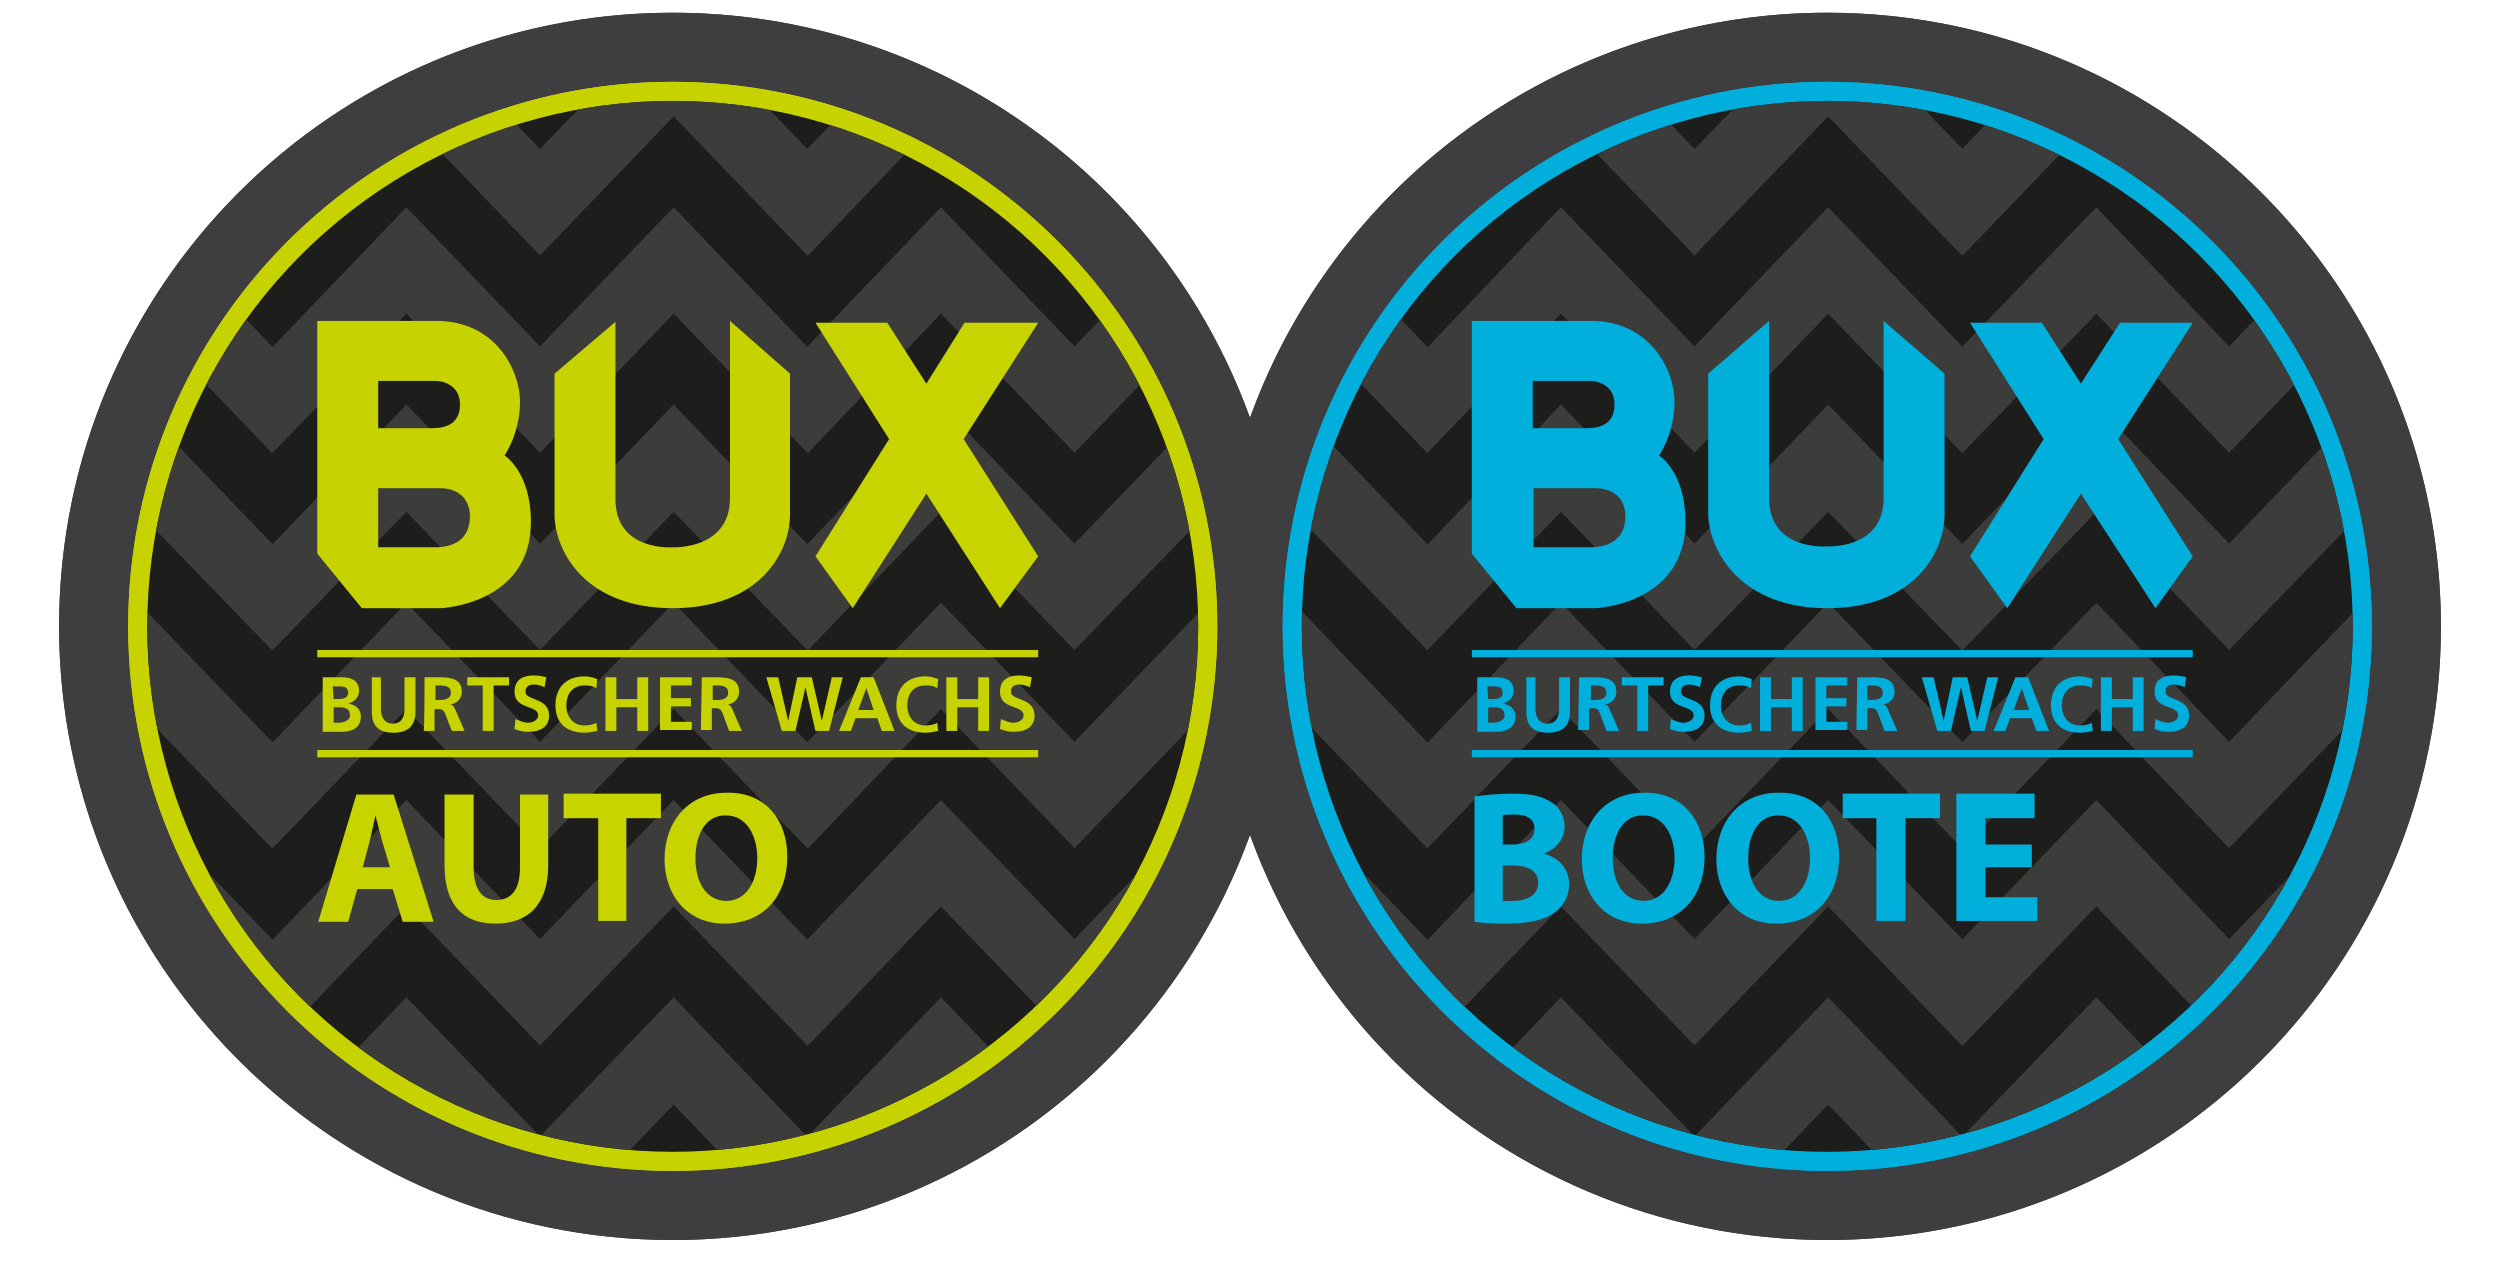 <?xml version="1.0" encoding="utf-8"?>
<!-- Generator: Adobe Illustrator 28.3.0, SVG Export Plug-In . SVG Version: 6.00 Build 0)  -->
<svg version="1.1" id="Ebene_1" xmlns="http://www.w3.org/2000/svg" xmlns:xlink="http://www.w3.org/1999/xlink" x="0px" y="0px"
	 width="275px" height="141px" viewBox="0 0 275 141" style="enable-background:new 0 0 275 141;" xml:space="preserve">
<style type="text/css">
	.st0{fill:#3E3D40;}
	.st1{fill:#00AFDB;}
	.st2{clip-path:url(#SVGID_00000074430799120923654730000015352412795442439355_);}
	.st3{clip-path:url(#SVGID_00000095316607035786820750000017848778570926619538_);fill:#1D1D1B;}
	.st4{clip-path:url(#SVGID_00000174603498098141853470000001084934624290104506_);}
	.st5{clip-path:url(#SVGID_00000163788587302731970330000012109515773186063756_);}
	.st6{fill:#3C3C3B;}
	.st7{fill:#C7D300;}
	.st8{clip-path:url(#SVGID_00000113322453922960714140000003546739071865669009_);}
	.st9{clip-path:url(#SVGID_00000163059340800344159590000009160609977334393230_);fill:#1D1D1B;}
	.st10{clip-path:url(#SVGID_00000053535260269661623040000006509836445780664193_);}
	.st11{clip-path:url(#SVGID_00000000192265912825388780000013842118218852236476_);}
	.st12{fill:#00B0DB;}
	.st13{fill:#C8D400;}
	.st14{enable-background:new    ;}
</style>
<g>
	<ellipse class="st0" cx="201" cy="68.9" rx="67.5" ry="67.5"/>
	<path class="st0" d="M201,136.4c-37.3,0-67.5-30.2-67.5-67.5S163.7,1.4,201,1.4s67.5,30.2,67.5,67.5S238.3,136.4,201,136.4z"/>
</g>
<g>
	<ellipse class="st0" cx="74" cy="68.9" rx="67.5" ry="67.5"/>
	<path class="st0" d="M74,136.4c-37.3,0-67.5-30.2-67.5-67.5S36.7,1.4,74,1.4s67.5,30.2,67.5,67.5S111.3,136.4,74,136.4z"/>
</g>
<g>
	<ellipse class="st1" cx="201" cy="68.9" rx="59.9" ry="59.9"/>
	<ellipse class="st1" cx="201" cy="68.9" rx="57.8" ry="57.8"/>
	<path class="st1" d="M201,128.8c-33.1,0-59.9-26.8-59.9-59.9S168,9,201,9s59.9,26.8,59.9,59.9S234.1,128.8,201,128.8z"/>
</g>
<g>
	<g>
		<g>
			<g>
				<defs>
					<circle id="SVGID_1_" cx="201" cy="68.9" r="57.8"/>
				</defs>
				<clipPath id="SVGID_00000132795521582285747120000004595012666152711308_">
					<use xlink:href="#SVGID_1_"  style="overflow:visible;"/>
				</clipPath>
				<g style="clip-path:url(#SVGID_00000132795521582285747120000004595012666152711308_);">
					<g>
						<g>
							<g>
								<defs>
									<rect id="SVGID_00000127015179645865507990000004314503808957975993_" x="66.2" y="-4.4" width="269.5" height="146.7"/>
								</defs>
								<clipPath id="SVGID_00000046324864850731283340000002706168138742268349_">
									<use xlink:href="#SVGID_00000127015179645865507990000004314503808957975993_"  style="overflow:visible;"/>
								</clipPath>
								
									<rect x="-252.6" y="-4.4" style="clip-path:url(#SVGID_00000046324864850731283340000002706168138742268349_);fill:#1D1D1B;" width="904.5" height="146.7"/>
							</g>
						</g>
					</g>
					<g>
						<g>
							<g>
								<defs>
									<rect id="SVGID_00000087397395185798689760000009844192713536382881_" x="66.2" y="-4.4" width="269.5" height="146.7"/>
								</defs>
								<clipPath id="SVGID_00000097490471182697924290000006140266673357856644_">
									<use xlink:href="#SVGID_00000087397395185798689760000009844192713536382881_"  style="overflow:visible;"/>
								</clipPath>
								<g style="clip-path:url(#SVGID_00000097490471182697924290000006140266673357856644_);">
									<g>
										<g>
											<g>
												<defs>
													
														<rect id="SVGID_00000053527115879598561220000015117745048531181990_" x="-255.4" y="-4.4" width="904.5" height="146.7"/>
												</defs>
												<clipPath id="SVGID_00000113348667530342620740000009891207621497101731_">
													<use xlink:href="#SVGID_00000053527115879598561220000015117745048531181990_"  style="overflow:visible;"/>
												</clipPath>
												<g style="clip-path:url(#SVGID_00000113348667530342620740000009891207621497101731_);">
													<polygon class="st6" points="162.6,65.7 142.3,44.5 127.6,59.8 112.9,44.5 92.6,65.7 98.2,71.5 112.9,56.3 127.6,71.5 
														142.3,56.3 157,71.5 													"/>
													<polygon class="st6" points="221.5,65.7 201.1,44.5 186.4,59.8 171.7,44.5 151.5,65.7 157,71.5 171.7,56.3 186.4,71.5 
														201.1,56.3 215.8,71.5 													"/>
													<polygon class="st6" points="280.2,65.7 259.9,44.5 245.2,59.8 230.6,44.5 210.2,65.7 215.9,71.5 230.6,56.3 
														245.2,71.5 259.9,56.3 274.6,71.5 													"/>
													<polygon class="st6" points="339,65.7 318.8,44.5 304.1,59.8 289.4,44.5 269,65.7 274.7,71.5 289.4,56.3 304.1,71.5 
														318.8,56.3 333.4,71.5 													"/>
													<polygon class="st6" points="397.9,65.7 377.6,44.5 362.9,59.8 348.1,44.5 327.9,65.7 333.4,71.5 348.2,56.3 
														362.9,71.5 377.6,56.3 392.3,71.5 													"/>
													<polygon class="st6" points="162.6,87.5 142.3,66.3 127.6,81.6 112.9,66.3 92.6,87.5 98.2,93.3 112.9,78 127.6,93.3 
														142.3,78 157,93.3 													"/>
													<polygon class="st6" points="221.5,87.5 201.1,66.3 186.4,81.6 171.7,66.3 151.5,87.5 157,93.3 171.7,78 186.4,93.3 
														201.1,78 215.8,93.3 													"/>
													<polygon class="st6" points="280.2,87.5 259.9,66.3 245.2,81.6 230.6,66.3 210.2,87.5 215.9,93.3 230.6,78 245.2,93.3 
														259.9,78 274.6,93.3 													"/>
													<polygon class="st6" points="339,87.5 318.8,66.3 304.1,81.6 289.4,66.3 269,87.5 274.7,93.3 289.4,78 304.1,93.3 
														318.8,78 333.4,93.3 													"/>
													<polygon class="st6" points="397.9,87.5 377.6,66.3 362.9,81.6 348.1,66.3 327.9,87.5 333.4,93.3 348.2,78 362.9,93.3 
														377.6,78 392.3,93.3 													"/>
													<polygon class="st6" points="456.8,65.7 436.5,44.5 421.8,59.8 407.1,44.5 386.8,65.7 392.5,71.5 407.1,56.3 
														421.8,71.5 436.5,56.3 451.2,71.5 													"/>
													<polygon class="st6" points="515.6,65.7 495.3,44.5 480.7,59.8 465.9,44.5 445.6,65.7 451.2,71.5 466,56.3 480.7,71.5 
														495.3,56.3 510,71.5 													"/>
													<polygon class="st6" points="456.8,87.5 436.5,66.3 421.8,81.6 407.1,66.3 386.8,87.5 392.5,93.3 407.1,78 421.8,93.3 
														436.5,78 451.2,93.3 													"/>
													<polygon class="st6" points="515.6,87.5 495.3,66.3 480.7,81.6 465.9,66.3 445.6,87.5 451.2,93.3 466,78 480.7,93.3 
														495.3,78 510,93.3 													"/>
													<polygon class="st6" points="162.6,109.2 142.3,88 127.6,103.3 112.9,88 92.6,109.2 98.2,115 112.9,99.7 127.6,115 
														142.3,99.7 157,115 													"/>
													<polygon class="st6" points="221.5,109.2 201.1,88 186.4,103.3 171.7,88 151.5,109.2 157,115 171.7,99.7 186.4,115 
														201.1,99.7 215.8,115 													"/>
													<polygon class="st6" points="280.2,109.2 259.9,88 245.2,103.3 230.6,88 210.2,109.2 215.9,115 230.6,99.7 245.2,115 
														259.9,99.7 274.6,115 													"/>
													<polygon class="st6" points="339,109.2 318.8,88 304.1,103.3 289.4,88 269,109.2 274.7,115 289.4,99.7 304.1,115 
														318.8,99.7 333.4,115 													"/>
													<polygon class="st6" points="397.9,109.2 377.6,88 362.9,103.3 348.1,88 327.9,109.2 333.4,115 348.2,99.7 362.9,115 
														377.6,99.7 392.3,115 													"/>
													<polygon class="st6" points="162.6,130.9 142.3,109.7 127.6,125 112.9,109.7 92.6,130.9 98.2,136.8 112.9,121.5 
														127.6,136.8 142.3,121.5 157,136.8 													"/>
													<polygon class="st6" points="221.5,130.9 201.1,109.7 186.4,125 171.7,109.7 151.5,130.9 157,136.8 171.7,121.5 
														186.4,136.8 201.1,121.5 215.8,136.8 													"/>
													<polygon class="st6" points="280.2,130.9 259.9,109.7 245.2,125 230.6,109.7 210.2,130.9 215.9,136.8 230.6,121.5 
														245.2,136.8 259.9,121.5 274.6,136.8 													"/>
													<polygon class="st6" points="339,130.9 318.8,109.7 304.1,125 289.4,109.7 269,130.9 274.7,136.8 289.4,121.5 
														304.1,136.8 318.8,121.5 333.4,136.8 													"/>
													<polygon class="st6" points="397.9,130.9 377.6,109.7 362.9,125 348.1,109.7 327.9,130.9 333.4,136.8 348.2,121.5 
														362.9,136.8 377.6,121.5 392.3,136.8 													"/>
													<polygon class="st6" points="456.8,109.2 436.5,88 421.8,103.3 407.1,88 386.8,109.2 392.5,115 407.1,99.7 421.8,115 
														436.5,99.7 451.2,115 													"/>
													<polygon class="st6" points="515.6,109.2 495.3,88 480.7,103.3 465.9,88 445.6,109.2 451.2,115 466,99.7 480.7,115 
														495.3,99.7 510,115 													"/>
													<polygon class="st6" points="456.8,130.9 436.5,109.7 421.8,125 407.1,109.7 386.8,130.9 392.5,136.8 407.1,121.5 
														421.8,136.8 436.5,121.5 451.2,136.8 													"/>
													<polygon class="st6" points="515.6,130.9 495.3,109.7 480.7,125 465.9,109.7 445.6,130.9 451.2,136.8 466,121.5 
														480.7,136.8 495.3,121.5 510,136.8 													"/>
													<polygon class="st6" points="162.6,152.7 142.3,131.5 127.6,146.8 112.9,131.5 92.6,152.7 98.2,158.6 112.9,143.2 
														127.6,158.6 142.3,143.2 157,158.6 													"/>
													<polygon class="st6" points="221.5,152.7 201.1,131.5 186.4,146.8 171.7,131.5 151.5,152.7 157,158.6 171.7,143.2 
														186.4,158.6 201.1,143.2 215.8,158.6 													"/>
													<polygon class="st6" points="280.2,152.7 259.9,131.5 245.2,146.8 230.6,131.5 210.2,152.7 215.9,158.6 230.6,143.2 
														245.2,158.6 259.9,143.2 274.6,158.6 													"/>
													<polygon class="st6" points="339,152.7 318.8,131.5 304.1,146.8 289.4,131.5 269,152.7 274.7,158.6 289.4,143.2 
														304.1,158.6 318.8,143.2 333.4,158.6 													"/>
													<polygon class="st6" points="397.9,152.7 377.6,131.5 362.9,146.8 348.1,131.5 327.9,152.7 333.4,158.6 348.2,143.2 
														362.9,158.6 377.6,143.2 392.3,158.6 													"/>
													<polygon class="st6" points="456.8,152.7 436.5,131.5 421.8,146.8 407.1,131.5 386.8,152.7 392.5,158.6 407.1,143.2 
														421.8,158.6 436.5,143.2 451.2,158.6 													"/>
													<polygon class="st6" points="515.6,152.7 495.3,131.5 480.7,146.8 465.9,131.5 445.6,152.7 451.2,158.6 466,143.2 
														480.7,158.6 495.3,143.2 510,158.6 													"/>
													<polygon class="st6" points="162.6,0.4 142.3,-20.7 127.6,-5.4 112.9,-20.7 92.6,0.4 98.2,6.3 112.9,-8.9 127.6,6.3 
														142.3,-8.9 157,6.3 													"/>
													<polygon class="st6" points="221.5,0.4 201.1,-20.7 186.4,-5.4 171.7,-20.7 151.5,0.4 157,6.3 171.7,-8.9 186.4,6.3 
														201.1,-8.9 215.8,6.3 													"/>
													<polygon class="st6" points="280.2,0.4 259.9,-20.7 245.2,-5.4 230.6,-20.7 210.2,0.4 215.9,6.3 230.6,-8.9 245.2,6.3 
														259.9,-8.9 274.6,6.3 													"/>
													<polygon class="st6" points="339,0.4 318.8,-20.7 304.1,-5.4 289.4,-20.7 269,0.4 274.7,6.3 289.4,-8.9 304.1,6.3 
														318.8,-8.9 333.4,6.3 													"/>
													<polygon class="st6" points="397.9,0.4 377.6,-20.7 362.9,-5.4 348.1,-20.7 327.9,0.4 333.4,6.3 348.2,-8.9 362.9,6.3 
														377.6,-8.9 392.3,6.3 													"/>
													<polygon class="st6" points="162.6,22.2 142.3,1.1 127.6,16.4 112.9,1.1 92.6,22.2 98.2,28.1 112.9,12.8 127.6,28.1 
														142.3,12.8 157,28.1 													"/>
													<polygon class="st6" points="221.5,22.2 201.1,1.1 186.4,16.4 171.7,1.1 151.5,22.2 157,28.1 171.7,12.8 186.4,28.1 
														201.1,12.8 215.8,28.1 													"/>
													<polygon class="st6" points="280.2,22.2 259.9,1.1 245.2,16.4 230.6,1.1 210.2,22.2 215.9,28.1 230.6,12.8 245.2,28.1 
														259.9,12.8 274.6,28.1 													"/>
													<polygon class="st6" points="339,22.2 318.8,1.1 304.1,16.4 289.4,1.1 269,22.2 274.7,28.1 289.4,12.8 304.1,28.1 
														318.8,12.8 333.4,28.1 													"/>
													<polygon class="st6" points="397.9,22.2 377.6,1.1 362.9,16.4 348.1,1.1 327.9,22.2 333.4,28.1 348.2,12.8 362.9,28.1 
														377.6,12.8 392.3,28.1 													"/>
													<polygon class="st6" points="456.8,0.4 436.5,-20.7 421.8,-5.4 407.1,-20.7 386.8,0.4 392.5,6.3 407.1,-8.9 421.8,6.3 
														436.5,-8.9 451.2,6.3 													"/>
													<polygon class="st6" points="515.6,0.4 495.3,-20.7 480.7,-5.4 465.9,-20.7 445.6,0.4 451.2,6.3 466,-8.9 480.7,6.3 
														495.3,-8.9 510,6.3 													"/>
													<polygon class="st6" points="456.8,22.2 436.5,1.1 421.8,16.4 407.1,1.1 386.8,22.2 392.5,28.1 407.1,12.8 421.8,28.1 
														436.5,12.8 451.2,28.1 													"/>
													<polygon class="st6" points="515.6,22.2 495.3,1.1 480.7,16.4 465.9,1.1 445.6,22.2 451.2,28.1 466,12.8 480.7,28.1 
														495.3,12.8 510,28.1 													"/>
													<polygon class="st6" points="162.6,44 142.3,22.8 127.6,38.1 112.9,22.8 92.6,44 98.2,49.8 112.9,34.5 127.6,49.8 
														142.3,34.5 157,49.8 													"/>
													<polygon class="st6" points="221.5,44 201.1,22.8 186.4,38.1 171.7,22.8 151.5,44 157,49.8 171.7,34.5 186.4,49.8 
														201.1,34.5 215.8,49.8 													"/>
													<polygon class="st6" points="280.2,44 259.9,22.8 245.2,38.1 230.6,22.8 210.2,44 215.9,49.8 230.6,34.5 245.2,49.8 
														259.9,34.5 274.6,49.8 													"/>
													<polygon class="st6" points="-13.8,65.7 -34.1,44.5 -48.8,59.8 -63.5,44.5 -83.8,65.7 -78.2,71.5 -63.5,56.3 
														-48.8,71.5 -34,56.3 -19.3,71.5 													"/>
													<polygon class="st6" points="45.1,65.7 24.7,44.5 10,59.8 -4.7,44.5 -24.9,65.7 -19.3,71.5 -4.7,56.3 10,71.5 
														24.7,56.3 39.4,71.5 													"/>
													<polygon class="st6" points="103.9,65.7 83.5,44.5 68.9,59.8 54.2,44.5 33.9,65.7 39.5,71.5 54.2,56.3 68.9,71.5 
														83.5,56.3 98.2,71.5 													"/>
													<polygon class="st6" points="-13.8,87.5 -34.1,66.3 -48.8,81.6 -63.5,66.3 -83.8,87.5 -78.2,93.3 -63.5,78 -48.8,93.3 
														-34,78 -19.3,93.3 													"/>
													<polygon class="st6" points="45.1,87.5 24.7,66.3 10,81.6 -4.7,66.3 -24.9,87.5 -19.3,93.3 -4.7,78 10,93.3 24.7,78 
														39.4,93.3 													"/>
													<polygon class="st6" points="103.9,87.5 83.5,66.3 68.9,81.6 54.2,66.3 33.9,87.5 39.5,93.3 54.2,78 68.9,93.3 
														83.5,78 98.2,93.3 													"/>
													<polygon class="st6" points="-13.8,109.2 -34.1,88 -48.8,103.3 -63.5,88 -83.8,109.2 -78.2,115 -63.5,99.7 -48.8,115 
														-34,99.7 -19.3,115 													"/>
													<polygon class="st6" points="45.1,109.2 24.7,88 10,103.3 -4.7,88 -24.9,109.2 -19.3,115 -4.7,99.7 10,115 24.7,99.7 
														39.4,115 													"/>
													<polygon class="st6" points="103.9,109.2 83.5,88 68.9,103.3 54.2,88 33.9,109.2 39.5,115 54.2,99.7 68.9,115 
														83.5,99.7 98.2,115 													"/>
													<polygon class="st6" points="-13.8,130.9 -34.1,109.7 -48.8,125 -63.5,109.7 -83.8,130.9 -78.2,136.8 -63.5,121.5 
														-48.8,136.8 -34,121.5 -19.3,136.8 													"/>
													<polygon class="st6" points="45.1,130.9 24.7,109.7 10,125 -4.7,109.7 -24.9,130.9 -19.3,136.8 -4.7,121.5 10,136.8 
														24.7,121.5 39.4,136.8 													"/>
													<polygon class="st6" points="103.9,130.9 83.5,109.7 68.9,125 54.2,109.7 33.9,130.9 39.5,136.8 54.2,121.5 
														68.9,136.8 83.5,121.5 98.2,136.8 													"/>
													<polygon class="st6" points="-13.8,152.7 -34.1,131.5 -48.8,146.8 -63.5,131.5 -83.8,152.7 -78.2,158.6 -63.5,143.2 
														-48.8,158.6 -34,143.2 -19.3,158.6 													"/>
													<polygon class="st6" points="45.1,152.7 24.7,131.5 10,146.8 -4.7,131.5 -24.9,152.7 -19.3,158.6 -4.7,143.2 10,158.6 
														24.7,143.2 39.4,158.6 													"/>
													<polygon class="st6" points="103.9,152.7 83.5,131.5 68.9,146.8 54.2,131.5 33.9,152.7 39.5,158.6 54.2,143.2 
														68.9,158.6 83.5,143.2 98.2,158.6 													"/>
													<polygon class="st6" points="-13.8,0.4 -34.1,-20.7 -48.8,-5.4 -63.5,-20.7 -83.8,0.4 -78.2,6.3 -63.5,-8.9 -48.8,6.3 
														-34,-8.9 -19.3,6.3 													"/>
													<polygon class="st6" points="45.1,0.4 24.7,-20.7 10,-5.4 -4.7,-20.7 -24.9,0.4 -19.3,6.3 -4.7,-8.9 10,6.3 24.7,-8.9 
														39.4,6.3 													"/>
													<polygon class="st6" points="103.9,0.4 83.5,-20.7 68.9,-5.4 54.2,-20.7 33.9,0.4 39.5,6.3 54.2,-8.9 68.9,6.3 
														83.5,-8.9 98.2,6.3 													"/>
													<polygon class="st6" points="-13.8,22.2 -34.1,1.1 -48.8,16.4 -63.5,1.1 -83.8,22.2 -78.2,28.1 -63.5,12.8 -48.8,28.1 
														-34,12.8 -19.3,28.1 													"/>
													<polygon class="st6" points="45.1,22.2 24.7,1.1 10,16.4 -4.7,1.1 -24.9,22.2 -19.3,28.1 -4.7,12.8 10,28.1 24.7,12.8 
														39.4,28.1 													"/>
													<polygon class="st6" points="103.9,22.2 83.5,1.1 68.9,16.4 54.2,1.1 33.9,22.2 39.5,28.1 54.2,12.8 68.9,28.1 
														83.5,12.8 98.2,28.1 													"/>
													<polygon class="st6" points="-13.8,44 -34.1,22.8 -48.8,38.1 -63.5,22.8 -83.8,44 -78.2,49.8 -63.5,34.5 -48.8,49.8 
														-34,34.5 -19.3,49.8 													"/>
													<polygon class="st6" points="-72.5,65.7 -92.9,44.5 -107.5,59.8 -122.2,44.5 -142.5,65.7 -136.9,71.5 -122.2,56.3 
														-107.5,71.5 -92.9,56.3 -78.2,71.5 													"/>
													<polygon class="st6" points="-72.5,87.5 -92.9,66.3 -107.5,81.6 -122.2,66.3 -142.5,87.5 -136.9,93.3 -122.2,78 
														-107.5,93.3 -92.9,78 -78.2,93.3 													"/>
													<polygon class="st6" points="-72.5,109.2 -92.9,88 -107.5,103.3 -122.2,88 -142.5,109.2 -136.9,115 -122.2,99.7 
														-107.5,115 -92.9,99.7 -78.2,115 													"/>
													<polygon class="st6" points="-72.5,130.9 -92.9,109.7 -107.5,125 -122.2,109.7 -142.5,130.9 -136.9,136.8 
														-122.2,121.5 -107.5,136.8 -92.9,121.5 -78.2,136.8 													"/>
													<polygon class="st6" points="-72.5,152.7 -92.9,131.5 -107.5,146.8 -122.2,131.5 -142.5,152.7 -136.9,158.6 
														-122.2,143.2 -107.5,158.6 -92.9,143.2 -78.2,158.6 													"/>
													<polygon class="st6" points="-72.5,0.4 -92.9,-20.7 -107.5,-5.4 -122.2,-20.7 -142.5,0.4 -136.9,6.3 -122.2,-8.9 
														-107.5,6.3 -92.9,-8.9 -78.2,6.3 													"/>
													<polygon class="st6" points="-72.5,22.2 -92.9,1.1 -107.5,16.4 -122.2,1.1 -142.5,22.2 -136.9,28.1 -122.2,12.8 
														-107.5,28.1 -92.9,12.8 -78.2,28.1 													"/>
													<polygon class="st6" points="-72.5,44 -92.9,22.8 -107.5,38.1 -122.2,22.8 -142.5,44 -136.9,49.8 -122.2,34.5 
														-107.5,49.8 -92.9,34.5 -78.2,49.8 													"/>
													<polygon class="st6" points="45.1,44 24.7,22.8 10,38.1 -4.7,22.8 -24.9,44 -19.3,49.8 -4.7,34.5 10,49.8 24.7,34.5 
														39.4,49.8 													"/>
													<polygon class="st6" points="103.9,44 83.5,22.8 68.9,38.1 54.2,22.8 33.9,44 39.5,49.8 54.2,34.5 68.9,49.8 
														83.5,34.5 98.2,49.8 													"/>
													<polygon class="st6" points="339,44 318.8,22.8 304.1,38.1 289.4,22.8 269,44 274.7,49.8 289.4,34.5 304.1,49.8 
														318.8,34.5 333.4,49.8 													"/>
													<polygon class="st6" points="397.9,44 377.6,22.8 362.9,38.1 348.1,22.8 327.9,44 333.4,49.8 348.2,34.5 362.9,49.8 
														377.6,34.5 392.3,49.8 													"/>
													<polygon class="st6" points="456.8,44 436.5,22.8 421.8,38.1 407.1,22.8 386.8,44 392.5,49.8 407.1,34.5 421.8,49.8 
														436.5,34.5 451.2,49.8 													"/>
													<polygon class="st6" points="515.6,44 495.3,22.8 480.7,38.1 465.9,22.8 445.6,44 451.2,49.8 466,34.5 480.7,49.8 
														495.3,34.5 510,49.8 													"/>
												</g>
											</g>
										</g>
									</g>
								</g>
							</g>
						</g>
					</g>
				</g>
			</g>
		</g>
	</g>
</g>
<g>
	<ellipse class="st7" cx="74" cy="68.9" rx="59.9" ry="59.9"/>
	<ellipse class="st7" cx="74" cy="68.9" rx="57.8" ry="57.8"/>
	<path class="st7" d="M74,128.8c-33.1,0-59.9-26.8-59.9-59.9S40.9,9,74,9s59.9,26.8,59.9,59.9S107,128.8,74,128.8z"/>
</g>
<g>
	<g>
		<g>
			<g>
				<defs>
					<circle id="SVGID_00000017480123970613438210000008743939373494682811_" cx="74" cy="68.9" r="57.8"/>
				</defs>
				<clipPath id="SVGID_00000050636050227503906720000016877620087520202654_">
					<use xlink:href="#SVGID_00000017480123970613438210000008743939373494682811_"  style="overflow:visible;"/>
				</clipPath>
				<g style="clip-path:url(#SVGID_00000050636050227503906720000016877620087520202654_);">
					<g>
						<g>
							<g>
								<defs>
									<rect id="SVGID_00000026857071162769909640000009804518102385725860_" x="-60.8" y="-4.4" width="269.5" height="146.7"/>
								</defs>
								<clipPath id="SVGID_00000140708631767625042530000010959319932049148825_">
									<use xlink:href="#SVGID_00000026857071162769909640000009804518102385725860_"  style="overflow:visible;"/>
								</clipPath>
								
									<rect x="-379.6" y="-4.4" style="clip-path:url(#SVGID_00000140708631767625042530000010959319932049148825_);fill:#1D1D1B;" width="904.5" height="146.7"/>
							</g>
						</g>
					</g>
					<g>
						<g>
							<g>
								<defs>
									<rect id="SVGID_00000125576167385459826450000010050974429828815744_" x="-60.8" y="-4.4" width="269.5" height="146.7"/>
								</defs>
								<clipPath id="SVGID_00000101792000564254368100000003780434830381339798_">
									<use xlink:href="#SVGID_00000125576167385459826450000010050974429828815744_"  style="overflow:visible;"/>
								</clipPath>
								<g style="clip-path:url(#SVGID_00000101792000564254368100000003780434830381339798_);">
									<g>
										<g>
											<g>
												<defs>
													
														<rect id="SVGID_00000175309970122242680700000001826441380714912428_" x="-382.4" y="-4.4" width="904.5" height="146.7"/>
												</defs>
												<clipPath id="SVGID_00000049217681708603479990000017544395039037751696_">
													<use xlink:href="#SVGID_00000175309970122242680700000001826441380714912428_"  style="overflow:visible;"/>
												</clipPath>
												<g style="clip-path:url(#SVGID_00000049217681708603479990000017544395039037751696_);">
													<polygon class="st6" points="35.6,65.7 15.2,44.5 0.6,59.8 -14.1,44.5 -34.4,65.7 -28.8,71.5 -14.1,56.3 0.6,71.5 
														15.2,56.3 29.9,71.5 													"/>
													<polygon class="st6" points="94.4,65.7 74.1,44.5 59.4,59.8 44.7,44.5 24.4,65.7 30,71.5 44.7,56.3 59.4,71.5 
														74.1,56.3 88.8,71.5 													"/>
													<polygon class="st6" points="153.2,65.7 132.9,44.5 118.2,59.8 103.5,44.5 83.2,65.7 88.9,71.5 103.5,56.3 118.2,71.5 
														132.9,56.3 147.6,71.5 													"/>
													<polygon class="st6" points="212,65.7 191.7,44.5 177,59.8 162.4,44.5 142,65.7 147.7,71.5 162.4,56.3 177,71.5 
														191.7,56.3 206.4,71.5 													"/>
													<polygon class="st6" points="270.8,65.7 250.6,44.5 235.9,59.8 221.1,44.5 200.8,65.7 206.4,71.5 221.2,56.3 
														235.9,71.5 250.6,56.3 265.2,71.5 													"/>
													<polygon class="st6" points="35.6,87.5 15.2,66.3 0.6,81.6 -14.1,66.3 -34.4,87.5 -28.8,93.3 -14.1,78 0.6,93.3 
														15.2,78 29.9,93.3 													"/>
													<polygon class="st6" points="94.4,87.5 74.1,66.3 59.4,81.6 44.7,66.3 24.4,87.5 30,93.3 44.7,78 59.4,93.3 74.1,78 
														88.8,93.3 													"/>
													<polygon class="st6" points="153.2,87.5 132.9,66.3 118.2,81.6 103.5,66.3 83.2,87.5 88.9,93.3 103.5,78 118.2,93.3 
														132.9,78 147.6,93.3 													"/>
													<polygon class="st6" points="212,87.5 191.7,66.3 177,81.6 162.4,66.3 142,87.5 147.7,93.3 162.4,78 177,93.3 
														191.7,78 206.4,93.3 													"/>
													<polygon class="st6" points="270.8,87.5 250.6,66.3 235.9,81.6 221.1,66.3 200.8,87.5 206.4,93.3 221.2,78 235.9,93.3 
														250.6,78 265.2,93.3 													"/>
													<polygon class="st6" points="329.8,65.7 309.5,44.5 294.8,59.8 280.1,44.5 259.8,65.7 265.4,71.5 280.1,56.3 
														294.8,71.5 309.5,56.3 324.2,71.5 													"/>
													<polygon class="st6" points="388.6,65.7 368.3,44.5 353.6,59.8 338.9,44.5 318.6,65.7 324.2,71.5 338.9,56.3 
														353.6,71.5 368.3,56.3 383,71.5 													"/>
													<polygon class="st6" points="329.8,87.5 309.5,66.3 294.8,81.6 280.1,66.3 259.8,87.5 265.4,93.3 280.1,78 294.8,93.3 
														309.5,78 324.2,93.3 													"/>
													<polygon class="st6" points="388.6,87.5 368.3,66.3 353.6,81.6 338.9,66.3 318.6,87.5 324.2,93.3 338.9,78 353.6,93.3 
														368.3,78 383,93.3 													"/>
													<polygon class="st6" points="35.6,109.2 15.2,88 0.6,103.3 -14.1,88 -34.4,109.2 -28.8,115 -14.1,99.7 0.6,115 
														15.2,99.7 29.9,115 													"/>
													<polygon class="st6" points="94.4,109.2 74.1,88 59.4,103.3 44.7,88 24.4,109.2 30,115 44.7,99.7 59.4,115 74.1,99.7 
														88.8,115 													"/>
													<polygon class="st6" points="153.2,109.2 132.9,88 118.2,103.3 103.5,88 83.2,109.2 88.9,115 103.5,99.7 118.2,115 
														132.9,99.7 147.6,115 													"/>
													<polygon class="st6" points="212,109.2 191.7,88 177,103.3 162.4,88 142,109.2 147.7,115 162.4,99.7 177,115 
														191.7,99.7 206.4,115 													"/>
													<polygon class="st6" points="270.8,109.2 250.6,88 235.9,103.3 221.1,88 200.8,109.2 206.4,115 221.2,99.7 235.9,115 
														250.6,99.7 265.2,115 													"/>
													<polygon class="st6" points="35.6,130.9 15.2,109.7 0.6,125 -14.1,109.7 -34.4,130.9 -28.8,136.8 -14.1,121.5 
														0.6,136.8 15.2,121.5 29.9,136.8 													"/>
													<polygon class="st6" points="94.4,130.9 74.1,109.7 59.4,125 44.7,109.7 24.4,130.9 30,136.8 44.7,121.5 59.4,136.8 
														74.1,121.5 88.8,136.8 													"/>
													<polygon class="st6" points="153.2,130.9 132.9,109.7 118.2,125 103.5,109.7 83.2,130.9 88.9,136.8 103.5,121.5 
														118.2,136.8 132.9,121.5 147.6,136.8 													"/>
													<polygon class="st6" points="212,130.9 191.7,109.7 177,125 162.4,109.7 142,130.9 147.7,136.8 162.4,121.5 177,136.8 
														191.7,121.5 206.4,136.8 													"/>
													<polygon class="st6" points="270.8,130.9 250.6,109.7 235.9,125 221.1,109.7 200.8,130.9 206.4,136.8 221.2,121.5 
														235.9,136.8 250.6,121.5 265.2,136.8 													"/>
													<polygon class="st6" points="329.8,109.2 309.5,88 294.8,103.3 280.1,88 259.8,109.2 265.4,115 280.1,99.7 294.8,115 
														309.5,99.7 324.2,115 													"/>
													<polygon class="st6" points="388.6,109.2 368.3,88 353.6,103.3 338.9,88 318.6,109.2 324.2,115 338.9,99.7 353.6,115 
														368.3,99.7 383,115 													"/>
													<polygon class="st6" points="329.8,130.9 309.5,109.7 294.8,125 280.1,109.7 259.8,130.9 265.4,136.8 280.1,121.5 
														294.8,136.8 309.5,121.5 324.2,136.8 													"/>
													<polygon class="st6" points="388.6,130.9 368.3,109.7 353.6,125 338.9,109.7 318.6,130.9 324.2,136.8 338.9,121.5 
														353.6,136.8 368.3,121.5 383,136.8 													"/>
													<polygon class="st6" points="35.6,152.7 15.2,131.5 0.6,146.8 -14.1,131.5 -34.4,152.7 -28.8,158.6 -14.1,143.2 
														0.6,158.6 15.2,143.2 29.9,158.6 													"/>
													<polygon class="st6" points="94.4,152.7 74.1,131.5 59.4,146.8 44.7,131.5 24.4,152.7 30,158.6 44.7,143.2 59.4,158.6 
														74.1,143.2 88.8,158.6 													"/>
													<polygon class="st6" points="153.2,152.7 132.9,131.5 118.2,146.8 103.5,131.5 83.2,152.7 88.9,158.6 103.5,143.2 
														118.2,158.6 132.9,143.2 147.6,158.6 													"/>
													<polygon class="st6" points="212,152.7 191.7,131.5 177,146.8 162.4,131.5 142,152.7 147.7,158.6 162.4,143.2 
														177,158.6 191.7,143.2 206.4,158.6 													"/>
													<polygon class="st6" points="270.8,152.7 250.6,131.5 235.9,146.8 221.1,131.5 200.8,152.7 206.4,158.6 221.2,143.2 
														235.9,158.6 250.6,143.2 265.2,158.6 													"/>
													<polygon class="st6" points="329.8,152.7 309.5,131.5 294.8,146.8 280.1,131.5 259.8,152.7 265.4,158.6 280.1,143.2 
														294.8,158.6 309.5,143.2 324.2,158.6 													"/>
													<polygon class="st6" points="388.6,152.7 368.3,131.5 353.6,146.8 338.9,131.5 318.6,152.7 324.2,158.6 338.9,143.2 
														353.6,158.6 368.3,143.2 383,158.6 													"/>
													<polygon class="st6" points="35.6,0.4 15.2,-20.7 0.6,-5.4 -14.1,-20.7 -34.4,0.4 -28.8,6.3 -14.1,-8.9 0.6,6.3 
														15.2,-8.9 29.9,6.3 													"/>
													<polygon class="st6" points="94.4,0.4 74.1,-20.7 59.4,-5.4 44.7,-20.7 24.4,0.4 30,6.3 44.7,-8.9 59.4,6.3 74.1,-8.9 
														88.8,6.3 													"/>
													<polygon class="st6" points="153.2,0.4 132.9,-20.7 118.2,-5.4 103.5,-20.7 83.2,0.4 88.9,6.3 103.5,-8.9 118.2,6.3 
														132.9,-8.9 147.6,6.3 													"/>
													<polygon class="st6" points="212,0.4 191.7,-20.7 177,-5.4 162.4,-20.7 142,0.4 147.7,6.3 162.4,-8.9 177,6.3 
														191.7,-8.9 206.4,6.3 													"/>
													<polygon class="st6" points="270.8,0.4 250.6,-20.7 235.9,-5.4 221.1,-20.7 200.8,0.4 206.4,6.3 221.2,-8.9 235.9,6.3 
														250.6,-8.9 265.2,6.3 													"/>
													<polygon class="st6" points="35.6,22.2 15.2,1.1 0.6,16.4 -14.1,1.1 -34.4,22.2 -28.8,28.1 -14.1,12.8 0.6,28.1 
														15.2,12.8 29.9,28.1 													"/>
													<polygon class="st6" points="94.4,22.2 74.1,1.1 59.4,16.4 44.7,1.1 24.4,22.2 30,28.1 44.7,12.8 59.4,28.1 74.1,12.8 
														88.8,28.1 													"/>
													<polygon class="st6" points="153.2,22.2 132.9,1.1 118.2,16.4 103.5,1.1 83.2,22.2 88.9,28.1 103.5,12.8 118.2,28.1 
														132.9,12.8 147.6,28.1 													"/>
													<polygon class="st6" points="212,22.2 191.7,1.1 177,16.4 162.4,1.1 142,22.2 147.7,28.1 162.4,12.8 177,28.1 
														191.7,12.8 206.4,28.1 													"/>
													<polygon class="st6" points="270.8,22.2 250.6,1.1 235.9,16.4 221.1,1.1 200.8,22.2 206.4,28.1 221.2,12.8 235.9,28.1 
														250.6,12.8 265.2,28.1 													"/>
													<polygon class="st6" points="329.8,0.4 309.5,-20.7 294.8,-5.4 280.1,-20.7 259.8,0.4 265.4,6.3 280.1,-8.9 294.8,6.3 
														309.5,-8.9 324.2,6.3 													"/>
													<polygon class="st6" points="388.6,0.4 368.3,-20.7 353.6,-5.4 338.9,-20.7 318.6,0.4 324.2,6.3 338.9,-8.9 353.6,6.3 
														368.3,-8.9 383,6.3 													"/>
													<polygon class="st6" points="329.8,22.2 309.5,1.1 294.8,16.4 280.1,1.1 259.8,22.2 265.4,28.1 280.1,12.8 294.8,28.1 
														309.5,12.8 324.2,28.1 													"/>
													<polygon class="st6" points="388.6,22.2 368.3,1.1 353.6,16.4 338.9,1.1 318.6,22.2 324.2,28.1 338.9,12.8 353.6,28.1 
														368.3,12.8 383,28.1 													"/>
													<polygon class="st6" points="35.6,44 15.2,22.8 0.6,38.1 -14.1,22.8 -34.4,44 -28.8,49.8 -14.1,34.5 0.6,49.8 
														15.2,34.5 29.9,49.8 													"/>
													<polygon class="st6" points="94.4,44 74.1,22.8 59.4,38.1 44.7,22.8 24.4,44 30,49.8 44.7,34.5 59.4,49.8 74.1,34.5 
														88.8,49.8 													"/>
													<polygon class="st6" points="153.2,44 132.9,22.8 118.2,38.1 103.5,22.8 83.2,44 88.9,49.8 103.5,34.5 118.2,49.8 
														132.9,34.5 147.6,49.8 													"/>
													<polygon class="st6" points="-140.8,65.7 -161.2,44.5 -175.8,59.8 -190.5,44.5 -210.8,65.7 -205.2,71.5 -190.5,56.3 
														-175.8,71.5 -161.1,56.3 -146.4,71.5 													"/>
													<polygon class="st6" points="-82,65.7 -102.3,44.5 -117,59.8 -131.7,44.5 -152,65.7 -146.4,71.5 -131.7,56.3 
														-117,71.5 -102.3,56.3 -87.6,71.5 													"/>
													<polygon class="st6" points="-23.1,65.7 -43.5,44.5 -58.2,59.8 -72.9,44.5 -93.1,65.7 -87.5,71.5 -72.9,56.3 
														-58.2,71.5 -43.5,56.3 -28.8,71.5 													"/>
													<polygon class="st6" points="-140.8,87.5 -161.2,66.3 -175.8,81.6 -190.5,66.3 -210.8,87.5 -205.2,93.3 -190.5,78 
														-175.8,93.3 -161.1,78 -146.4,93.3 													"/>
													<polygon class="st6" points="-82,87.5 -102.3,66.3 -117,81.6 -131.7,66.3 -152,87.5 -146.4,93.3 -131.7,78 -117,93.3 
														-102.3,78 -87.6,93.3 													"/>
													<polygon class="st6" points="-23.1,87.5 -43.5,66.3 -58.2,81.6 -72.9,66.3 -93.1,87.5 -87.5,93.3 -72.9,78 -58.2,93.3 
														-43.5,78 -28.8,93.3 													"/>
													<polygon class="st6" points="-140.8,109.2 -161.2,88 -175.8,103.3 -190.5,88 -210.8,109.2 -205.2,115 -190.5,99.7 
														-175.8,115 -161.1,99.7 -146.4,115 													"/>
													<polygon class="st6" points="-82,109.2 -102.3,88 -117,103.3 -131.7,88 -152,109.2 -146.4,115 -131.7,99.7 -117,115 
														-102.3,99.7 -87.6,115 													"/>
													<polygon class="st6" points="-23.1,109.2 -43.5,88 -58.2,103.3 -72.9,88 -93.1,109.2 -87.5,115 -72.9,99.7 -58.2,115 
														-43.5,99.7 -28.8,115 													"/>
													<polygon class="st6" points="-140.8,130.9 -161.2,109.7 -175.8,125 -190.5,109.7 -210.8,130.9 -205.2,136.8 
														-190.5,121.5 -175.8,136.8 -161.1,121.5 -146.4,136.8 													"/>
													<polygon class="st6" points="-82,130.9 -102.3,109.7 -117,125 -131.7,109.7 -152,130.9 -146.4,136.8 -131.7,121.5 
														-117,136.8 -102.3,121.5 -87.6,136.8 													"/>
													<polygon class="st6" points="-23.1,130.9 -43.5,109.7 -58.2,125 -72.9,109.7 -93.1,130.9 -87.5,136.8 -72.9,121.5 
														-58.2,136.8 -43.5,121.5 -28.8,136.8 													"/>
													<polygon class="st6" points="-140.8,152.7 -161.2,131.5 -175.8,146.8 -190.5,131.5 -210.8,152.7 -205.2,158.6 
														-190.5,143.2 -175.8,158.6 -161.1,143.2 -146.4,158.6 													"/>
													<polygon class="st6" points="-82,152.7 -102.3,131.5 -117,146.8 -131.7,131.5 -152,152.7 -146.4,158.6 -131.7,143.2 
														-117,158.6 -102.3,143.2 -87.6,158.6 													"/>
													<polygon class="st6" points="-23.1,152.7 -43.5,131.5 -58.2,146.8 -72.9,131.5 -93.1,152.7 -87.5,158.6 -72.9,143.2 
														-58.2,158.6 -43.5,143.2 -28.8,158.6 													"/>
													<polygon class="st6" points="-140.8,0.4 -161.2,-20.7 -175.8,-5.4 -190.5,-20.7 -210.8,0.4 -205.2,6.3 -190.5,-8.9 
														-175.8,6.3 -161.1,-8.9 -146.4,6.3 													"/>
													<polygon class="st6" points="-82,0.4 -102.3,-20.7 -117,-5.4 -131.7,-20.7 -152,0.4 -146.4,6.3 -131.7,-8.9 -117,6.3 
														-102.3,-8.9 -87.6,6.3 													"/>
													<polygon class="st6" points="-23.1,0.4 -43.5,-20.7 -58.2,-5.4 -72.9,-20.7 -93.1,0.4 -87.5,6.3 -72.9,-8.9 -58.2,6.3 
														-43.5,-8.9 -28.8,6.3 													"/>
													<polygon class="st6" points="-140.8,22.2 -161.2,1.1 -175.8,16.4 -190.5,1.1 -210.8,22.2 -205.2,28.1 -190.5,12.8 
														-175.8,28.1 -161.1,12.8 -146.4,28.1 													"/>
													<polygon class="st6" points="-82,22.2 -102.3,1.1 -117,16.4 -131.7,1.1 -152,22.2 -146.4,28.1 -131.7,12.8 -117,28.1 
														-102.3,12.8 -87.6,28.1 													"/>
													<polygon class="st6" points="-23.1,22.2 -43.5,1.1 -58.2,16.4 -72.9,1.1 -93.1,22.2 -87.5,28.1 -72.9,12.8 -58.2,28.1 
														-43.5,12.8 -28.8,28.1 													"/>
													<polygon class="st6" points="-140.8,44 -161.2,22.8 -175.8,38.1 -190.5,22.8 -210.8,44 -205.2,49.8 -190.5,34.5 
														-175.8,49.8 -161.1,34.5 -146.4,49.8 													"/>
													<polygon class="st6" points="-199.5,65.7 -219.9,44.5 -234.6,59.8 -249.3,44.5 -269.5,65.7 -263.9,71.5 -249.3,56.3 
														-234.6,71.5 -219.9,56.3 -205.2,71.5 													"/>
													<polygon class="st6" points="-199.5,87.5 -219.9,66.3 -234.6,81.6 -249.3,66.3 -269.5,87.5 -263.9,93.3 -249.3,78 
														-234.6,93.3 -219.9,78 -205.2,93.3 													"/>
													<polygon class="st6" points="-199.5,109.2 -219.9,88 -234.6,103.3 -249.3,88 -269.5,109.2 -263.9,115 -249.3,99.7 
														-234.6,115 -219.9,99.7 -205.2,115 													"/>
													<polygon class="st6" points="-199.5,130.9 -219.9,109.7 -234.6,125 -249.3,109.7 -269.5,130.9 -263.9,136.8 
														-249.3,121.5 -234.6,136.8 -219.9,121.5 -205.2,136.8 													"/>
													<polygon class="st6" points="-199.5,152.7 -219.9,131.5 -234.6,146.8 -249.3,131.5 -269.5,152.7 -263.9,158.6 
														-249.3,143.2 -234.6,158.6 -219.9,143.2 -205.2,158.6 													"/>
													<polygon class="st6" points="-199.5,0.4 -219.9,-20.7 -234.6,-5.4 -249.3,-20.7 -269.5,0.4 -263.9,6.3 -249.3,-8.9 
														-234.6,6.3 -219.9,-8.9 -205.2,6.3 													"/>
													<polygon class="st6" points="-199.5,22.2 -219.9,1.1 -234.6,16.4 -249.3,1.1 -269.5,22.2 -263.9,28.1 -249.3,12.8 
														-234.6,28.1 -219.9,12.8 -205.2,28.1 													"/>
													<polygon class="st6" points="-199.5,44 -219.9,22.8 -234.6,38.1 -249.3,22.8 -269.5,44 -263.9,49.8 -249.3,34.5 
														-234.6,49.8 -219.9,34.5 -205.2,49.8 													"/>
													<polygon class="st6" points="-82,44 -102.3,22.8 -117,38.1 -131.7,22.8 -152,44 -146.4,49.8 -131.7,34.5 -117,49.8 
														-102.3,34.5 -87.6,49.8 													"/>
													<polygon class="st6" points="-23.1,44 -43.5,22.8 -58.2,38.1 -72.9,22.8 -93.1,44 -87.5,49.8 -72.9,34.5 -58.2,49.8 
														-43.5,34.5 -28.8,49.8 													"/>
													<polygon class="st6" points="212,44 191.7,22.8 177,38.1 162.4,22.8 142,44 147.7,49.8 162.4,34.5 177,49.8 
														191.7,34.5 206.4,49.8 													"/>
													<polygon class="st6" points="270.8,44 250.6,22.8 235.9,38.1 221.1,22.8 200.8,44 206.4,49.8 221.2,34.5 235.9,49.8 
														250.6,34.5 265.2,49.8 													"/>
													<polygon class="st6" points="329.8,44 309.5,22.8 294.8,38.1 280.1,22.8 259.8,44 265.4,49.8 280.1,34.5 294.8,49.8 
														309.5,34.5 324.2,49.8 													"/>
													<polygon class="st6" points="388.6,44 368.3,22.8 353.6,38.1 338.9,22.8 318.6,44 324.2,49.8 338.9,34.5 353.6,49.8 
														368.3,34.5 383,49.8 													"/>
												</g>
											</g>
										</g>
									</g>
								</g>
							</g>
						</g>
					</g>
				</g>
			</g>
		</g>
	</g>
</g>
<g>
	<g>
		<polygon class="st1" points="228.9,54.3 237.1,66.9 241.2,61.2 233,48.3 241.2,35.5 233.2,35.5 228.9,42.2 224.6,35.5 216.7,35.5 
			224.8,48.3 216.7,61.2 220.8,66.9 		"/>
		<path class="st12" d="M201,66.9c9.5,0,12.9-6.1,12.9-10.3V41.1l-6.7-5.8c0,0,0,13.8,0,19.5s-6.3,5.3-6.3,5.3l0,0
			c0,0-6.3,0.5-6.3-5.3s0-19.5,0-19.5l-6.7,5.8v15.6C188.1,60.8,191.6,66.9,201,66.9L201,66.9z"/>
		<path class="st1" d="M182.5,50.1c0,0,1.7-2.4,1.7-5.9s-2.7-8.9-9.2-8.9c-6.9,0-13.1,0-13.1,0v25.6l4.9,6h8.7c0,0,9.9-0.4,9.9-9.5
			C185.4,51.9,182.5,50.1,182.5,50.1z M168.6,41.9h6.3c0.9,0,2.7,0.5,2.7,2.6c0,2.4-2,2.6-3.1,2.6h-5.9V41.9z M175,60.2h-6.3v-6.5
			h6.8c1.2,0,3.3,0.5,3.3,3.2C178.7,59.9,176.1,60.2,175,60.2z"/>
		<rect x="161.9" y="71.5" class="st1" width="79.3" height="0.8"/>
		<rect x="161.9" y="82.5" class="st1" width="79.3" height="0.8"/>
		<g>
			<path class="st1" d="M162.5,74.5h2.1c0.8,0,1.9,0.2,1.9,1.5c0,0.7-0.5,1.2-1.2,1.4l0,0c0.8,0.1,1.4,0.6,1.4,1.4
				c0,1.5-1.4,1.7-2.1,1.7h-2.1L162.5,74.5L162.5,74.5z M163.7,76.9h0.5c0.5,0,1.1-0.1,1.1-0.7c0-0.7-0.6-0.7-1.2-0.7h-0.5
				L163.7,76.9L163.7,76.9z M163.7,79.5h0.5c0.5,0,1.3-0.2,1.3-0.8c0-0.8-0.6-0.9-1.3-0.9h-0.5V79.5z"/>
			<path class="st1" d="M167.7,74.5h1.2v3.4c0,1,0.4,1.7,1.3,1.7s1.3-0.6,1.3-1.7v-3.4h1.2v3.8c0,1.6-0.9,2.3-2.4,2.3
				s-2.4-0.6-2.4-2.3v-3.8H167.7z"/>
			<path class="st1" d="M173.7,74.5h1.3c1.3,0,2.8,0,2.8,1.6c0,0.7-0.5,1.3-1.3,1.4l0,0c0.4,0,0.5,0.4,0.6,0.6l1,2.3h-1.4l-0.7-1.9
				c-0.2-0.5-0.4-0.6-0.8-0.6h-0.4v2.4h-1.2L173.7,74.5L173.7,74.5z M175,77h0.4c0.6,0,1.3-0.1,1.3-0.8s-0.6-0.8-1.3-0.8H175V77z"/>
			<path class="st1" d="M180.1,75.4h-1.7v-0.9h4.6v0.9h-1.7v5h-1.2L180.1,75.4L180.1,75.4z"/>
			<path class="st1" d="M187,75.6c-0.4-0.2-0.8-0.3-1.2-0.3c-0.5,0-0.9,0.2-0.9,0.8c0,1,2.6,0.6,2.6,2.6c0,1.3-1,1.8-2.3,1.8
				c-0.6,0-0.9-0.1-1.5-0.3l0.1-1.1c0.5,0.2,0.9,0.4,1.4,0.4s1.1-0.3,1.1-0.8c0-1.2-2.6-0.6-2.6-2.6c0-1.4,1-1.8,2.1-1.8
				c0.5,0,1,0.1,1.4,0.2L187,75.6z"/>
			<path class="st1" d="M192.7,80.4c-0.5,0.1-0.9,0.2-1.4,0.2c-1.9,0-3.2-1-3.2-3c0-2.1,1.3-3.2,3.2-3.2c0.4,0,0.9,0.1,1.4,0.3
				l-0.1,1c-0.5-0.3-0.9-0.3-1.3-0.3c-1.3,0-2,0.9-2,2.2c0,1.2,0.7,2.2,2,2.2c0.5,0,1-0.1,1.3-0.3L192.7,80.4z"/>
			<path class="st1" d="M193.6,74.5h1.2v2.4h2.3v-2.4h1.2v5.9h-1.2v-2.6h-2.3v2.6h-1.2V74.5z"/>
			<path class="st1" d="M199.7,74.5h3.5v0.9h-2.3v1.4h2.2v0.9h-2.2v1.7h2.3v0.9h-3.5V74.5z"/>
			<path class="st1" d="M204.3,74.5h1.3c1.3,0,2.8,0,2.8,1.6c0,0.7-0.5,1.3-1.3,1.4l0,0c0.4,0,0.5,0.4,0.6,0.6l1,2.3h-1.4l-0.7-1.9
				c-0.2-0.5-0.4-0.6-0.8-0.6h-0.4v2.4h-1.2L204.3,74.5L204.3,74.5z M205.4,77h0.4c0.6,0,1.3-0.1,1.3-0.8s-0.6-0.8-1.3-0.8h-0.4V77z
				"/>
			<path class="st1" d="M211.4,74.5h1.3l1.1,4.8l0,0l1-4.8h1.6l1.1,4.8l0,0l1.1-4.8h1.2l-1.5,5.9h-1.5l-1.1-4.8l0,0l-1.1,4.8h-1.5
				L211.4,74.5z"/>
			<path class="st1" d="M221.7,74.5h1.4l2.3,5.9H224l-0.5-1.4h-2.4l-0.5,1.4h-1.3L221.7,74.5z M222.4,75.7L222.4,75.7l-0.9,2.4h1.7
				L222.4,75.7z"/>
			<path class="st1" d="M230.2,80.4c-0.5,0.1-0.9,0.2-1.4,0.2c-1.9,0-3.2-1-3.2-3c0-2.1,1.3-3.2,3.2-3.2c0.4,0,0.9,0.1,1.4,0.3
				l-0.1,1c-0.5-0.3-0.9-0.3-1.3-0.3c-1.3,0-2,0.9-2,2.2c0,1.2,0.7,2.2,2,2.2c0.5,0,1-0.1,1.3-0.3L230.2,80.4z"/>
			<path class="st1" d="M231.1,74.5h1.2v2.4h2.3v-2.4h1.2v5.9h-1.2v-2.6h-2.3v2.6h-1.2V74.5z"/>
			<path class="st1" d="M240.3,75.6c-0.4-0.2-0.8-0.3-1.2-0.3c-0.5,0-0.9,0.2-0.9,0.8c0,1,2.6,0.6,2.6,2.6c0,1.3-1,1.8-2.3,1.8
				c-0.6,0-0.9-0.1-1.5-0.3l0.1-1.1c0.5,0.2,0.9,0.4,1.4,0.4s1.1-0.3,1.1-0.8c0-1.2-2.6-0.6-2.6-2.6c0-1.4,1-1.8,2.1-1.8
				c0.5,0,1,0.1,1.4,0.2L240.3,75.6z"/>
		</g>
	</g>
</g>
<g>
	<g>
		<polygon class="st13" points="101.9,54.3 110,66.9 114.2,61.2 106,48.3 114.2,35.5 106.1,35.5 101.9,42.2 97.6,35.5 89.7,35.5 
			97.8,48.3 89.7,61.2 93.8,66.9 		"/>
		<path class="st7" d="M74,66.9c9.5,0,12.9-6.1,12.9-10.3V41.1l-6.6-5.8c0,0,0,13.8,0,19.5S74,60.2,74,60.2l0,0c0,0-6.3,0.5-6.3-5.3
			s0-19.5,0-19.5L61,41.1v15.6C61.1,60.8,64.5,66.9,74,66.9L74,66.9z"/>
		<path class="st7" d="M55.5,50.1c0,0,1.7-2.4,1.7-5.9s-2.7-8.9-9.2-8.9c-6.9,0-13.1,0-13.1,0v25.6l4.9,6h8.7c0,0,9.9-0.4,9.9-9.5
			C58.4,51.9,55.5,50.1,55.5,50.1z M41.6,41.9h6.3c0.9,0,2.7,0.5,2.7,2.6c0,2.4-2,2.6-3.1,2.6h-5.9V41.9z M47.9,60.2h-6.3v-6.5h6.8
			c1.2,0,3.3,0.5,3.3,3.2C51.6,59.9,49.1,60.2,47.9,60.2z"/>
		<rect x="34.9" y="71.5" class="st7" width="79.3" height="0.8"/>
		<rect x="34.9" y="82.5" class="st7" width="79.3" height="0.8"/>
		<g>
			<path class="st7" d="M35.5,74.5h2.1c0.8,0,1.9,0.2,1.9,1.5c0,0.7-0.5,1.2-1.2,1.4l0,0c0.8,0.1,1.4,0.6,1.4,1.4
				c0,1.5-1.4,1.7-2.1,1.7h-2.1C35.5,80.4,35.5,74.5,35.5,74.5z M36.7,76.9h0.5c0.5,0,1.1-0.1,1.1-0.7c0-0.7-0.6-0.7-1.2-0.7h-0.5
				L36.7,76.9L36.7,76.9z M36.7,79.5h0.5c0.5,0,1.3-0.2,1.3-0.8c0-0.8-0.6-0.9-1.3-0.9h-0.5V79.5z"/>
			<path class="st7" d="M40.7,74.5h1.2v3.4c0,1,0.4,1.7,1.3,1.7s1.3-0.6,1.3-1.7v-3.4h1.2v3.8c0,1.6-0.9,2.3-2.4,2.3
				s-2.4-0.6-2.4-2.3v-3.8H40.7z"/>
			<path class="st7" d="M46.7,74.5H48c1.3,0,2.8,0,2.8,1.6c0,0.7-0.5,1.3-1.3,1.4l0,0c0.4,0,0.5,0.4,0.6,0.6l1,2.3h-1.4L49,78.6
				c-0.2-0.5-0.4-0.6-0.8-0.6h-0.4v2.4h-1.2C46.7,80.4,46.7,74.5,46.7,74.5z M47.9,77h0.4c0.6,0,1.3-0.1,1.3-0.8s-0.6-0.8-1.3-0.8
				h-0.4V77z"/>
			<path class="st7" d="M53.1,75.4h-1.7v-0.9H56v0.9h-1.7v5h-1.2V75.4z"/>
			<path class="st7" d="M59.9,75.6c-0.4-0.2-0.8-0.3-1.2-0.3c-0.5,0-0.9,0.2-0.9,0.8c0,1,2.6,0.6,2.6,2.6c0,1.3-1,1.8-2.3,1.8
				c-0.6,0-0.9-0.1-1.5-0.3l0.1-1.1c0.5,0.2,0.9,0.4,1.4,0.4s1.1-0.3,1.1-0.8c0-1.2-2.6-0.6-2.6-2.6c0-1.4,1-1.8,2.1-1.8
				c0.5,0,1,0.1,1.4,0.2L59.9,75.6z"/>
			<path class="st7" d="M65.7,80.4c-0.5,0.1-0.9,0.2-1.4,0.2c-1.9,0-3.2-1-3.2-3c0-2.1,1.3-3.2,3.2-3.2c0.4,0,0.9,0.1,1.4,0.3
				l-0.1,1c-0.5-0.3-0.9-0.3-1.3-0.3c-1.3,0-2,0.9-2,2.2c0,1.2,0.7,2.2,2,2.2c0.5,0,1-0.1,1.3-0.3L65.7,80.4z"/>
			<path class="st7" d="M66.6,74.5h1.2v2.4h2.3v-2.4h1.2v5.9h-1.2v-2.6h-2.3v2.6h-1.2V74.5z"/>
			<path class="st7" d="M72.6,74.5h3.5v0.9h-2.3v1.4H76v0.9h-2.2v1.7h2.3v0.9h-3.5C72.6,80.3,72.6,74.5,72.6,74.5z"/>
			<path class="st7" d="M77.2,74.5h1.3c1.3,0,2.8,0,2.8,1.6c0,0.7-0.5,1.3-1.3,1.4l0,0c0.4,0,0.5,0.4,0.6,0.6l1,2.3h-1.4l-0.7-1.9
				c-0.2-0.5-0.4-0.6-0.8-0.6h-0.4v2.4h-1.2L77.2,74.5L77.2,74.5z M78.4,77h0.4c0.6,0,1.3-0.1,1.3-0.8s-0.6-0.8-1.3-0.8h-0.4V77z"/>
			<path class="st7" d="M84.3,74.5h1.3l1.1,4.8l0,0l1-4.8h1.6l1.1,4.8l0,0l1.1-4.8h1.2l-1.5,5.9h-1.5l-1.1-4.8l0,0l-1.1,4.8H86
				L84.3,74.5z"/>
			<path class="st7" d="M94.7,74.5h1.4l2.3,5.9H97L96.5,79h-2.4l-0.5,1.4h-1.3L94.7,74.5z M95.3,75.7L95.3,75.7l-0.9,2.4h1.7
				L95.3,75.7z"/>
			<path class="st7" d="M103.2,80.4c-0.5,0.1-0.9,0.2-1.4,0.2c-1.9,0-3.2-1-3.2-3c0-2.1,1.3-3.2,3.2-3.2c0.4,0,0.9,0.1,1.4,0.3
				l-0.1,1c-0.5-0.3-0.9-0.3-1.3-0.3c-1.3,0-2,0.9-2,2.2c0,1.2,0.7,2.2,2,2.2c0.5,0,1-0.1,1.3-0.3L103.2,80.4z"/>
			<path class="st7" d="M104.1,74.5h1.2v2.4h2.3v-2.4h1.2v5.9h-1.2v-2.6h-2.3v2.6h-1.2V74.5z"/>
			<path class="st7" d="M113.3,75.6c-0.4-0.2-0.8-0.3-1.2-0.3c-0.5,0-0.9,0.2-0.9,0.8c0,1,2.6,0.6,2.6,2.6c0,1.3-1,1.8-2.3,1.8
				c-0.6,0-0.9-0.1-1.5-0.3l0.1-1.1c0.5,0.2,0.9,0.4,1.4,0.4s1.1-0.3,1.1-0.8c0-1.2-2.6-0.6-2.6-2.6c0-1.4,1-1.8,2.1-1.8
				c0.5,0,1,0.1,1.4,0.2L113.3,75.6z"/>
		</g>
	</g>
</g>
<g class="st14">
	<path class="st13" d="M39.3,97.8l-1,3.6H35l4.2-14h4.1l4.4,14h-3.4l-1.1-3.6H39.3z M42.9,95.4l-0.9-3c-0.2-0.8-0.5-1.9-0.7-2.7l0,0
		c-0.2,0.8-0.4,1.9-0.6,2.7l-0.8,3H42.9z"/>
	<path class="st13" d="M52.1,87.4v8c0,2.4,0.9,3.6,2.5,3.6c1.7,0,2.6-1.2,2.6-3.6v-8h3.1v7.8c0,4.3-2.2,6.4-5.8,6.4
		c-3.5,0-5.6-2-5.6-6.4v-7.8H52.1z"/>
	<path class="st13" d="M65.8,90H62v-2.7h10.7V90h-3.8v11.3h-3.1C65.8,101.3,65.8,90,65.8,90z"/>
	<path class="st13" d="M86.6,94.2c0,4.6-2.8,7.4-6.9,7.4s-6.6-3.1-6.6-7.1c0-4.2,2.7-7.3,6.8-7.3C84.3,87.1,86.6,90.3,86.6,94.2z
		 M76.5,94.4c0,2.8,1.3,4.7,3.4,4.7s3.4-2,3.4-4.7c0-2.5-1.2-4.7-3.4-4.7C77.7,89.6,76.5,91.7,76.5,94.4z"/>
</g>
<g class="st14">
	<path class="st12" d="M162.2,87.6c0.8-0.1,2.5-0.3,4.1-0.3c1.9,0,3.1,0.2,4.1,0.8c1,0.5,1.7,1.5,1.7,2.8c0,1.2-0.7,2.4-2.3,3l0,0
		c1.6,0.4,2.8,1.6,2.8,3.4c0,1.3-0.6,2.3-1.5,3c-1,0.8-2.7,1.3-5.5,1.3c-1.6,0-2.7-0.1-3.4-0.2L162.2,87.6L162.2,87.6z M165.3,92.9
		h1c1.7,0,2.5-0.7,2.5-1.7c0-1.1-0.8-1.6-2.2-1.6c-0.7,0-1.1,0-1.3,0.1V92.9z M165.3,99.1c0.3,0,0.7,0,1.2,0c1.4,0,2.7-0.6,2.7-2
		s-1.3-1.9-2.8-1.9h-1.1L165.3,99.1L165.3,99.1z"/>
	<path class="st12" d="M187.5,94.2c0,4.6-2.8,7.4-6.9,7.4c-4.1,0-6.6-3.1-6.6-7.1c0-4.2,2.7-7.3,6.8-7.3
		C185.1,87.1,187.5,90.3,187.5,94.2z M177.4,94.4c0,2.8,1.3,4.7,3.4,4.7c2.1,0,3.4-2,3.4-4.7c0-2.5-1.2-4.7-3.4-4.7
		C178.6,89.6,177.4,91.7,177.4,94.4z"/>
	<path class="st12" d="M202.3,94.2c0,4.6-2.8,7.4-6.9,7.4c-4.1,0-6.6-3.1-6.6-7.1c0-4.2,2.7-7.3,6.8-7.3
		C200,87.1,202.3,90.3,202.3,94.2z M192.3,94.4c0,2.8,1.3,4.7,3.4,4.7c2.1,0,3.4-2,3.4-4.7c0-2.5-1.2-4.7-3.4-4.7
		C193.5,89.6,192.3,91.7,192.3,94.4z"/>
	<path class="st12" d="M206.5,90h-3.8v-2.7h10.7V90h-3.8v11.3h-3.2V90H206.5z"/>
	<path class="st12" d="M223.5,95.4h-5.1v3.3h5.7v2.6h-8.9v-14h8.6V90h-5.4v2.9h5.1L223.5,95.4L223.5,95.4z"/>
</g>
</svg>
